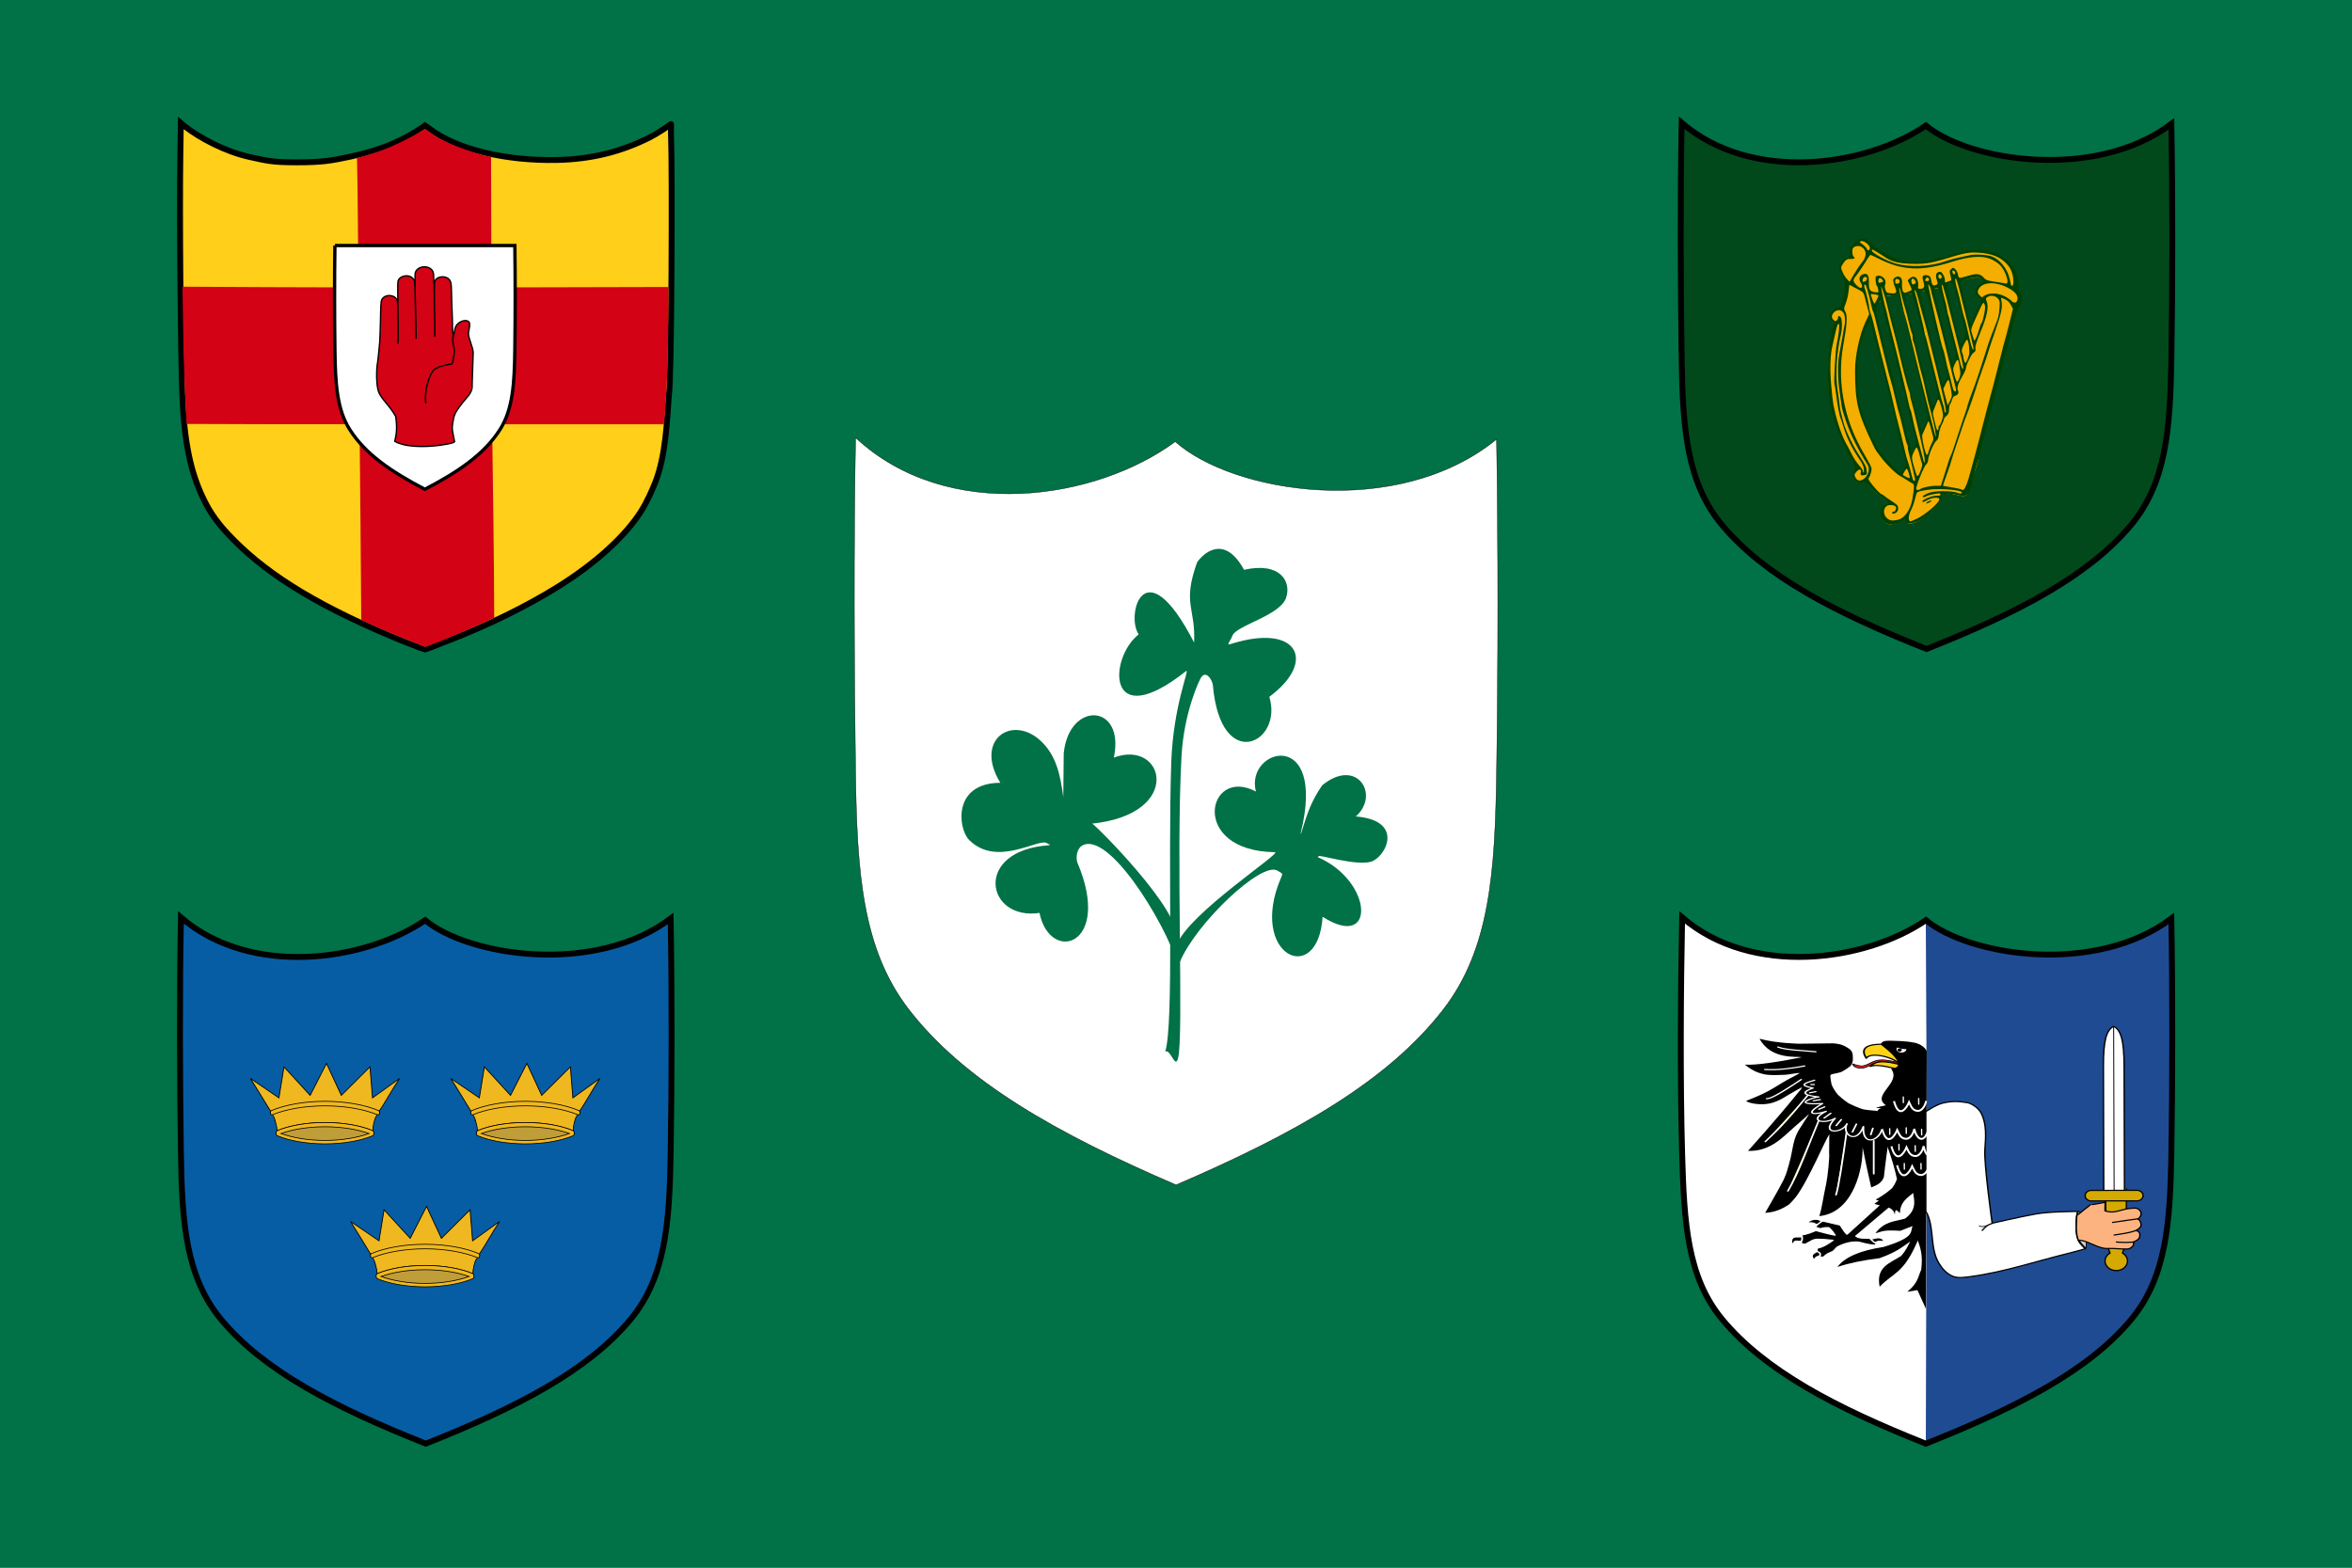 <svg height="800" width="1200" xmlns="http://www.w3.org/2000/svg" xmlns:xlink="http://www.w3.org/1999/xlink"><rect width="100%" height="100%" fill="#808080" stroke="none"/><clipPath id="a"><path d="m-60 116-20-68 38 34 8-44 18 40 16-46 16 46 18-40 8 44 38-34-20 68v34h-120z"/></clipPath><clipPath id="b"><path d="m-60 116-20-68 38 34 8-44 18 40 16-46 16 46 18-40 8 44 38-34-20 68v34h-120z"/></clipPath><clipPath id="c"><path d="m-60 116-20-68 38 34 8-44 18 40 16-46 16 46 18-40 8 44 38-34-20 68v34h-120z"/></clipPath><g transform="translate(334.286 -280.934)"><path d="m-334.286 280.934h1200v800h-1200z" fill="#017147"/><path d="m102.23 675.683c.71 50.254 3.41 89.468 26.98 120.131 28.393 36.937 75.695 63.593 136.54 89.781 60.846-26.188 108.147-52.844 136.54-89.781 23.57-30.663 26.195-69.879 26.98-120.131.815-52.158.866-118.445 0-170.605-50.607 41.333-134.781 27.353-163.941 1.21-40.404 29.893-116.433 41.513-163.1-2.017-.984 52.158-.737 119.254-0 171.412z" fill="#fff" stroke="#000" stroke-width=".19"/><g fill="#017147" transform="matrix(.635 0 0 .66 -202.375 634.122)"><path d="m754.14-100.433c5.436-7.444 22.108-21.558 37.678 5.87 29.099-6.352 38.283 9.163 33.754 21.727-4.988 13.839-40.208 21.253-43.19 29.376-1.479 4.214-5.811 7.86-.826 6.147 53.62-16.268 69.059 13.571 30.563 40.953 11.407 35.811-39.287 59.793-45.386-9.324-.539-3.568-5.084-11.295-9.297-5.821-1.487 1.932-13.889 27.087-15.85 60.947-4.535 78.325 1.913 215.822-2.771 233.594-2.324 8.816-5.915-7.239-10.312-5.125 7.1-21.519 1.998-143.604 4.832-223.524 1.553-43.783 14.998-72.484 12.001-70.713-64.715 49.392-62.318-10.196-38.171-28.298-10.515-14.589 4.376-68.481 44.36 5.996 2.429 3.791-2.756 6.785.149.504 1.484-27.022-9.745-29.719 2.464-62.309h-0z"/><path d="m646.578 81.183c-2.311-16.758-5.531-32.924-19.138-44.346-22.799-19.139-52.405.288-31.447 33.276-38.737.217-33.885 35.709-25.047 44.209 22.572 21.707 56.471-2.124 62.701 2.583 3.179 2.495 5.993-.857 1.293 1.529-60.988 4.015-50.567 58.48-7.454 52.289 8.371 39.794 58.925 25.474 30.392-38.986-1.299-3.501-.75-11.533 5.146-13.694 23.858-8.746 72.501 72.796 76.79 97.726 1.573 9.147-7.088-24.416-2.652-25.999 4.059-20.786-63.608-86.082-67.365-88.092 74.096-7.503 57.99-65.728 17.391-51.049 9.275-41.78-35.9-44.19-40.248-3.446l-.362 33.999z"/><path d="m881.624 96.143c36.974 2.84 26.049 28.134 14.081 34.258-10.681 5.465-46.479-5.905-43.96-3.333-2.981 2.493-4.471-.952-.058.814 43.988 18.808 46.121 72.27 3.258 45.821-3.749 55.175-60.174 30.001-33.442-30.126 1.217-3.246 2.138-2.834-2.95-5.612-12.891-7.039-65.17 40.558-78.392 70.833-3.437 7.869 1.815-12.342-2.35-13.408 9.231-24.169 84.554-71.144 78.902-71.628-69.545-.819-54.487-67.01-15.35-46.88-9.04-33.395 57.197-50.756 36.006 32.08.063 4.625-4.634 3.464.321.192 5.078-15.593 7.684-24.134 16.949-37.122 27.734-21.868 46.781 7.236 26.985 24.111z"/></g><g stroke="#000"><path d="m363.104 632.025c.543 35.494 2.608 63.191 20.633 84.849 21.713 26.089 57.885 44.915 104.416 63.412 46.53-18.497 82.703-37.324 104.415-63.412 18.025-21.657 20.032-49.355 20.633-84.849.624-36.839.663-83.657 0-120.498-38.7 29.193-103.07 19.319-125.37.855-30.897 21.113-89.039 29.32-124.727-1.425-.752 36.839-.563 84.228-0 121.067z" fill="#065da4" stroke-width="3" transform="matrix(.999 0 0 .997 -604.71 239.689)"/><g transform="matrix(.201 0 0 .172 -140.339 801.697)"><circle clip-path="url(#a)" cy="-12.7" fill="none" r="142" transform="matrix(2.068 0 0 2.191 -144.249 43.332)"/><g fill="#f0b820"><path d="m-329.253 171.963c18.533 34.434 36.559 69.148 54.618 103.845h268.617c20.084-34.334 35.462-69.347 55.278-103.845l-68.589 57.651-6.351-92.163-72.823 84.711-37.682-94.908-41.492 94.908-66.472-84.711-12.702 92.163z" stroke-width="2.217"/><path d="m-140.4 302.53c-48.324.152-91.695 9.942-122.224 25.137 2.537-1.945-1.213-19.374-4.366-32.512-3.814-15.891-9.411-18.236-9.411-18.236 33.751-16.114 83.914-27.48 136.205-27.588 52.31.108 102.732 11.106 136.487 27.219 0 0-6.676 3.527-10.486 19.419-3.152 13.135-5.717 29.752-3.177 31.697-30.525-15.195-74.708-24.985-123.027-25.137" stroke-width="1.994"/><g stroke-width="2.217"><path d="m-140.109 253.208c-52.291.133-99.273 10.189-133.024 26.328-2.25 1.09-4.63-.336-5.359-3.776-.729-3.448.482-7.402 2.732-8.517 33.896-16.804 82.09-27.355 135.663-27.532 53.585.158 101.963 10.728 135.863 27.532 2.25 1.115 3.461 5.069 2.732 8.517-.733 3.44-3.113 4.866-5.359 3.776-33.755-16.139-80.937-26.195-133.248-26.328"/><path d="m-139.968 366.016c-47.751-.114-90.527-9.251-121.052-24.11-2.235-1.097-3.403-4.404-3.274-7.826-.039-3.327 1.113-6.343 3.274-7.395 30.525-14.84 73.301-23.977 121.052-24.092 47.743.115 90.487 9.252 121.016 24.092 2.16 1.052 3.293 4.068 3.254 7.395.117 3.422-1.035 6.729-3.254 7.826-30.529 14.859-73.273 23.996-121.016 24.11"/></g></g><path d="m-140.096 355.891c-43.093-.087-82.043-8.129-111.693-20.511 29.65-12.401 68.6-19.979 111.693-20.112 43.086.133 82.243 7.711 111.894 20.112-29.65 12.382-68.808 20.423-111.894 20.511" fill="#bf9d38" stroke-width="2.217"/></g><g transform="matrix(.201 0 0 .172 -38.099 801.696)"><circle clip-path="url(#b)" cy="-12.7" fill="none" r="142" transform="matrix(2.068 0 0 2.191 -144.249 43.332)"/><g fill="#f0b820"><path d="m-329.253 171.963c18.533 34.434 36.559 69.148 54.618 103.845h268.617c20.084-34.334 35.462-69.347 55.278-103.845l-68.589 57.651-6.351-92.163-72.823 84.711-37.682-94.908-41.492 94.908-66.472-84.711-12.702 92.163z" stroke-width="2.217"/><path d="m-140.4 302.53c-48.324.152-91.695 9.942-122.224 25.137 2.537-1.945-1.213-19.374-4.366-32.512-3.814-15.891-9.411-18.236-9.411-18.236 33.751-16.114 83.914-27.48 136.205-27.588 52.31.108 102.732 11.106 136.487 27.219 0 0-6.676 3.527-10.486 19.419-3.152 13.135-5.717 29.752-3.177 31.697-30.525-15.195-74.708-24.985-123.027-25.137" stroke-width="1.994"/><g stroke-width="2.217"><path d="m-140.109 253.208c-52.291.133-99.273 10.189-133.024 26.328-2.25 1.09-4.63-.336-5.359-3.776-.729-3.448.482-7.402 2.732-8.517 33.896-16.804 82.09-27.355 135.663-27.532 53.585.158 101.963 10.728 135.863 27.532 2.25 1.115 3.461 5.069 2.732 8.517-.733 3.44-3.113 4.866-5.359 3.776-33.755-16.139-80.937-26.195-133.248-26.328"/><path d="m-139.968 366.016c-47.751-.114-90.527-9.251-121.052-24.11-2.235-1.097-3.403-4.404-3.274-7.826-.039-3.327 1.113-6.343 3.274-7.395 30.525-14.84 73.301-23.977 121.052-24.092 47.743.115 90.487 9.252 121.016 24.092 2.16 1.052 3.293 4.068 3.254 7.395.117 3.422-1.035 6.729-3.254 7.826-30.529 14.859-73.273 23.996-121.016 24.11"/></g></g><path d="m-140.096 355.891c-43.093-.087-82.043-8.129-111.693-20.511 29.65-12.401 68.6-19.979 111.693-20.112 43.086.133 82.243 7.711 111.894 20.112-29.65 12.382-68.808 20.423-111.894 20.511" fill="#bf9d38" stroke-width="2.217"/></g><g transform="matrix(.201 0 0 .172 -89.283 874.652)"><circle clip-path="url(#c)" cy="-12.7" fill="none" r="142" transform="matrix(2.068 0 0 2.191 -144.249 43.332)"/><g fill="#f0b820"><path d="m-329.253 171.963c18.533 34.434 36.559 69.148 54.618 103.845h268.617c20.084-34.334 35.462-69.347 55.278-103.845l-68.589 57.651-6.351-92.163-72.823 84.711-37.682-94.908-41.492 94.908-66.472-84.711-12.702 92.163z" stroke-width="2.217"/><path d="m-140.4 302.53c-48.324.152-91.695 9.942-122.224 25.137 2.537-1.945-1.213-19.374-4.366-32.512-3.814-15.891-9.411-18.236-9.411-18.236 33.751-16.114 83.914-27.48 136.205-27.588 52.31.108 102.732 11.106 136.487 27.219 0 0-6.676 3.527-10.486 19.419-3.152 13.135-5.717 29.752-3.177 31.697-30.525-15.195-74.708-24.985-123.027-25.137" stroke-width="1.994"/><g stroke-width="2.217"><path d="m-140.109 253.208c-52.291.133-99.273 10.189-133.024 26.328-2.25 1.09-4.63-.336-5.359-3.776-.729-3.448.482-7.402 2.732-8.517 33.896-16.804 82.09-27.355 135.663-27.532 53.585.158 101.963 10.728 135.863 27.532 2.25 1.115 3.461 5.069 2.732 8.517-.733 3.44-3.113 4.866-5.359 3.776-33.755-16.139-80.937-26.195-133.248-26.328"/><path d="m-139.968 366.016c-47.751-.114-90.527-9.251-121.052-24.11-2.235-1.097-3.403-4.404-3.274-7.826-.039-3.327 1.113-6.343 3.274-7.395 30.525-14.84 73.301-23.977 121.052-24.092 47.743.115 90.487 9.252 121.016 24.092 2.16 1.052 3.293 4.068 3.254 7.395.117 3.422-1.035 6.729-3.254 7.826-30.529 14.859-73.273 23.996-121.016 24.11"/></g></g><path d="m-140.096 355.891c-43.093-.087-82.043-8.129-111.693-20.511 29.65-12.401 68.6-19.979 111.693-20.112 43.086.133 82.243 7.711 111.894 20.112-29.65 12.382-68.808 20.423-111.894 20.511" fill="#bf9d38" stroke-width="2.217"/></g></g><g transform="matrix(.998 0 0 .997 1.053 2.797)"><path d="m523.766 869.611c.543 35.494 2.608 63.191 20.633 84.849 21.713 26.089 57.885 44.915 104.416 63.412 46.53-18.497 82.703-37.324 104.415-63.412 18.025-21.657 20.032-49.355 20.633-84.849.624-36.839.663-83.657 0-120.498-38.7 29.193-102.969 19.311-125.269.847-30.897 21.113-89.14 29.329-124.828-1.417-.752 36.839-.563 84.228-0 121.067z" fill="#1f4b93"/><g transform="translate(-544.752 251.396)"><path d="m1153.57 748.909c-5.341-2.926-7.115-3.458-10.72-5.435-3.604-1.977-3.536-1.843-5.854-3.127s-9.606-5.844-11.087-6.692c-1.481-.848-2.655-1.541-3.749-2.207-2.187-1.334-3.997-2.614-7.106-4.838-3.109-2.223-7.518-5.389-14.018-11.465-10.162-9.498-16.929-17.553-21.497-27.42-4.578-9.891-6.996-21.509-9.101-37.119-.559-4.146-1.625-17.845-1.943-32.094-.583-26.186-.356-120.634.255-121.228.197-.191 1.629 1.427 2.426 1.975 2.732 2.156 10.701 7.483 16.015 9.696 11.024 4.59 17.136 5.944 24.967 7.221 12.263 2 23.934 1.721 37.881-.806 17.196-3.116 23.358-5.726 37.744-13.205 2.251-1.17 3.495-2.694 5.467-3.812.824 129.853.295 129.051.016 268.147-3.208-1.346-6.032-2.54-9.203-3.977-10.203-4.117-20.349-8.861-30.494-13.612z" fill="#fff"/><path d="m1068.7 618.215c.999 35.272 2.608 63.191 20.633 84.849 21.713 26.089 57.404 44.938 103.935 63.434 46.53-18.497 83.184-37.346 104.896-63.434 18.025-21.657 20.032-49.355 20.633-84.849.624-36.839.663-83.657 0-120.498-38.7 29.193-103.151 19.311-125.451.847-30.897 21.113-88.958 29.328-124.646-1.417-.752 36.839-1.043 84.238-0 121.067z" fill="none" stroke="#000" stroke-width="3"/></g><g stroke="#fff" transform="matrix(.151 0 0 .1 595.043 825.645)"><g stroke="#fff" stroke-linecap="round" stroke-linejoin="round" stroke-width="6" transform="translate(-0)"><g><path d="m-54.394 887.559c.094-.575.898-23.58.883-23.381-.014.199-29.915-.791-35.069.31-8.804 1.882-13.835 10.906-12.435 26.755.805 5.256 1.34 10.782 6.061 12.122 4.782-22.009 10.591-17.093 15.664-17.016 6.131.094 24.802 1.786 24.896 1.21z"/><path d="m10 792.005-15.714 15.714-16.071-10.714c-5.257-5.067-14.417-6.283-26.429-3.571 12.29-23.849 38.059-22.588 44.286-13.929z"/><path d="m5.714 959.148c13.003-3.154 4.82-38.556-12.5-25.714-17.32 12.842-36.334 21.948-15.714 51.786 1.043-21.554 15.211-22.917 28.214-26.071z"/><path d="m162.857 879.505c30.407-17.46 47.331-13.731 51.071 10.714-16.16-7.776-26.677-3.011-34.286 8.214"/></g><path d="m245.714 696.648-34.286-17.143-124.286 170.714c-8.468-12.215-14.874-30.617-22.143-46.429l-59.582-21.01c-9.061 6.233-17.98 16.974-25.714 30 5.42 5.803 12.131 7.73 18.867 9.582 9.048-4.922 18.095-6.811 27.143-5 11.066 14.7 14.536 25.601 20.714 37.857-16.767-4.382-37.485-12.845-64.668-23.745-14.987 8.835-31.23 20.291-50 22.821 1.661 3.313 2.709 6.55 3.297 9.729 1.954 10.555-1.149 20.479-3.629 30.48 4.262 9.041 10.796 5.921 15.173 7.561 25.775-21.042 27.315-25.198 40.714-25.714 26.921.699 35.911 3.39 51.97 5.296-14.778 15.936-31.892 34.096-52.143 40-2.871 4.678-2.566 10.415-1.429 16.429 17.219 11.507 9.334 18.058 8.99 27.056 1.971 2.654 7.632 2.849 13.571 2.857 14.023-21.743 22.031-21.427 32.439-29.913 7.41-8.362 9.654-18.661 17.18-24.311 25.573-19.198 48.295-25.573 68.83-22.832 24.729 9.966 39.172 15.031 56.847 15.714.601-3.56 4.072-2.39 2.23-10.837-7.143-1.107-14.286-15.303-21.429-25-17.205-.131-35.73 2.378-46.515-10.592z"/></g><g fill="#fcef3c" stroke="#000" stroke-width="6" transform="matrix(-1 0 0 1 715.071 0)"><path d="m481.132 227.532 9.596-6.566c4.546 2.273 65.155-4.041 81.065-9.596s47.565-28.371 50.76-31.315c12.821-11.811 33.619-39.53 35.633-42.931 8.016-13.536 20.28-41.712 22.389-57.117 2.118-15.466 4.268-40.388 3.763-41.651-.505-1.263-1.893-5.852-6.732-7.298-5.444-1.627-28.768-8.677-32.029-12.053-2.608-2.701-29.85-24.202-34.013-38.732-3.566-12.445-3.701-21.188-3.701-30.279s.043-22.945 3.579-33.804c3.536-10.859 13.594-20.535 27.231-30.636 13.637-10.102 35.146-12.079 35.146-12.079l115.453 1.959c.117.023 76.639-1.445 134.603-25.532-39.021 110.133-128.176 88.47-142.222 94.788 122.113 37.945 179.006 40.627 190.919 37.376-.186 3.318-14.913 20.25-31.758 33.101-13.626 10.395-32.508 17.471-41.479 18.922-18.812 3.043-39.512 1.888-61.851.459-12.498-.8-52.024-13.023-48.761-8.035 2.561 3.913 20.119 16.123 41.605 34.193 18.878 15.876 40.752 38.007 62.329 55.753 38.591 31.738 78.63 50.822 76.377 52.99-12.738 12.261-48.17 20.977-77.59 12.312-12.629-3.72-20.489-8.185-34.288-17.721-10.663-7.369-25.496-21.716-34.292-29.653-16.691-15.063-32.371-27.527-42.224-36.153.031 6.776 5.249 14.041 11.617 25.759 79.802 148.998 170.716 300.015 170.716 300.015-76.414 4.213-119.583-73.49-156.334-121.388-46.774-60.962-36.091-48.204-46.202-61.955s2.416 8.679 23.739 60.609c25.83 56.351 25.167 99.525 34.454 158.859 7.16 44.28 17.797 96.784 18.074 90.648.998 14.782 37.669 110.178 68.185 190.414-36.057-2.906-61.934-23.851-81.317-43.437-14.395-21.321-26.345-42.994-35.355-65.66-16.42-38.237-28.311-74.843-40.279-109.808-25.075-73.251-42.577-137.907-60.231-183.642l.561 95.102c-2.128 22.72 5.342 126.746 9.97 158.585 11.253 77.415 13.971 123.371 23.309 165.527-118.672-18.463-149.21-255.509-146.472-353.048-9.765 72.952-19.53 143.8-29.294 206.071-23.716-13.238-37.113-26.858-42.931-53.538-5.219-73.776-11.448-137.212-16.668-199.505l-48.992-94.954z" fill="#000" stroke="none"/><g fill="#fcef3c" stroke="#fff" stroke-linecap="round" stroke-linejoin="round" stroke-width="6" transform="matrix(-1 0 0 1 715.071 0)"><path d="m-190.714 7.362c42.535 4.069 87.967-4.897 134.286-17.857" fill="none"/><path d="m-67.857 58.791c-90.859 91.66-106.721 97.858-117.143 97.857" fill="none"/><path d="m-189.286 376.648c34.315-51.105 52.845-69.622 142.857-235.714" fill="#fcef3c"/><path d="m-112.857 629.505c36.317-91.175 69.66-236.846 104.286-360.143" fill="#fcef3c"/><path d="m50 649.505c9.353-41.897 22.672-180.91 35.714-320.571" fill="#fcef3c"/><path d="m177.857 541.648v-170" fill="#fcef3c"/><path d="m-22.857 62.362c-25.875 12.233-60.038 24.089-5 40-36.04 19.485-39.687 35.731 19.286 45.714-9.7-1.951-103.239 42.778 12.857 33.571-71.133 62.825-19.981 56.456 12.143 40-62.088 45.63-11.023 69.863 30.714 35.714-54.791 85.447 26.069 77.726 40 27.857-18.899 54.369 32.281 108.496 55.714 14.286-4.875 103.728 52.873 73.587 62.857 13.571" fill="none"/><g fill="#fcef3c"><path d="m-24.286 84.505h-10"/><path d="m-18.571 120.934-20 5.714"/><path d="m-3.571 161.648-22.857 5.714"/><path d="m11.429 198.791-19.286 12.143"/><path d="m32.143 231.648-22.143 24.286"/><path d="m67.857 263.791-17.143 30.714"/><path d="m119.286 286.648-13.571 40.714"/><path d="m175 308.076-7.143 32.857"/></g><path d="m-18.571-83.352c-46.21-6.599-102.586-8.962-127.857-24.286" fill="none"/></g></g><g fill="#ffe814" stroke="#000" stroke-linecap="round" transform="translate(-100)"><path d="m419.718-92.646-38.891 109.096c-60.281-28.245-97.466-35.559-114.652-24.749 10.712-13.817 24.502-40 98.995-9.596-11.291-33.448-96.751-69.072-112.632-32.325-22.071-52.033 1.026-75.751 69.195-71.216z" fill="#ffd214" stroke-linejoin="round" stroke-width="6"/><path d="m207.586-21.418s11.938 8.682 24.532 10.123c22.756 5.521 39.623-28.799 68.558-30.18 22.436-2.388 46.669 10.105 68.316 14.772l-1.337 5.269c-16.669-3.65-48.228-14.329-63.267-13.371-36.123 4.513-47.004 43.992-80.749 33.943-18.58-8.266-16.053-20.555-16.053-20.555z" fill="#ed1c24" fill-rule="evenodd" stroke-width="3.803"/></g><g stroke="none"><path d="m357.162-83.393c0-12.843-16.755-35.374-30.674-41.578-9.34-6.201-35.357-13.667-90.775-14.779-19.358-.389-32.19 1.117-33.474 20.335 71.137 83.505 70.542 116.227 34.345 123.744 37.374 71.763-69.042 133.629-17.48 186.373-64.644 20.644-13.51 10.735-16.961 15.232-40.377 12.931 25.709 159.721 54.286 362.143-5.476 22.956-10.952 34.612-16.429 46.429-9.372 12.325-28.109 36.94-55.714 58.571l10.714 5.714-15 15.714c24.225 16.424 61.944 7.212 69.286 55.714 1.239-39.734 8.692-16.805 17.143-7.857 1.362-57.5 25.381-78.219 45-102.857 1.53 29.296 16.209 82.64-27.143 130.714-33.896 16.248-68.574 11.366-100.714 75 22.148-5.713 19.118-18.476 84.286-12.143l41.429-24.286c-8.549 30.153 9.892 57.163-98.571 107.143-76.684 17.528-130.445 50.338-155.714 102.143 41.874-20.805 86.146-34.097 142.857-45 59.946-33.258 73.226-54.383 103.571-85-8.622 23.231-13.319 43.322-30.714 73.571-36.49 36.491-86.745 54.794-72.857 157.857 45.953-73.696 80.228-63.04 129.286-237.143 8.577 38.08 17.672 74.867 11.429 150-11.189 35.809-9.765 66.573-47.143 112.857l34.286-8.571 28.974 96.332"/><path d="m1865.559-322.061a16.625 16.625 0 0 0 -2.859 9.312 16.625 16.625 0 0 0 16.625 16.625 16.625 16.625 0 0 0 16.625-16.625 16.625 16.625 0 0 0 -.039-1.082 27.377 13.592 10.612 0 1 -15.785-1.631 27.377 13.592 10.612 0 1 -14.566-6.6z" fill="#fff" transform="translate(-1607.714 216.757)"/><ellipse cx="265.499" cy="-92.101" rx="7.513" ry="7.768"/></g></g><path d="m740.431 887.475c.042 10.358.158 23.389 1.279 29.622.227 1.264.589 2.341 1.005 3.253-1.608.909-2.572 2.449-2.567 4.096.011 2.704 2.585 4.889 5.75 4.88 3.165-.01 5.722-2.209 5.711-4.914-.008-1.647-.985-3.18-2.599-4.08.408-.915.761-1.994.979-3.26 1.071-6.24 1.081-19.271 1.039-29.629" fill="#d4aa00" stroke="#000" stroke-linecap="round" stroke-linejoin="round" stroke-width=".656"/><g stroke="#000" transform="matrix(1 -.025 .025 1 -112.799 323.256)"><g transform="matrix(.473 .011 -.009 .404 285.965 320.805)"><path d="m1105.578 570.215v-156.816c0-34.013-3.503-46.231-11.197-50.861-7.695 4.63-11.195 16.848-11.195 50.861v156.816" fill="#fff" stroke-linecap="round" stroke-linejoin="round" stroke-width="1.5" transform="translate(95 54)"/><path d="m1164.763 624.215a6.66 6.66 0 0 0 -6.66 6.66 6.66 6.66 0 0 0 6.66 6.662h49.236a6.66 6.66 0 0 0 6.66-6.662 6.66 6.66 0 0 0 -6.66-6.66z" fill="#d4aa00" fill-rule="evenodd" stroke-linecap="round" stroke-linejoin="round" stroke-width="1.5"/><path d="m1189.381 416.537v207.679" fill="none"/></g><g stroke-linecap="round" stroke-linejoin="round"><path d="m824.442 596.173s-.563 2.016-.638 3.047c-.29 4-.782 8.215.747 12.017.635 1.579 3.351 4.116 3.351 4.116s.172-1.753.127-2.63c-.262-5.174.3-10.734-2.322-15.419-.263-.47-1.266-1.13-1.266-1.13z" fill="#ccc" stroke-width=".437"/><g fill="#fff" transform="matrix(.473 .011 -.009 .404 285.965 320.805)"><path d="m250.939 464.963c-11.063 2.154-17.316 4.481-25.586 10.879-5.978 4.742-12.667 16.688-12.667 16.688l47.313 116.968c1.165.986 2.248 1.96 3.053 2.836 14.19 15.451 18.697 38.835 34.494 52.639 5.756 5.029 13.053 9.597 20.691 9.885 6.253.235 12.135-3.575 17.5-6.795 32.588-19.558 58.805-45.096 88.831-68.397 4.332-3.362 12.922-10.814 12.922-10.814s-7.73-3.465-10.496-6.516c-6.66-7.345-9.812-17.344-13.145-26.682-.859-2.406-1.732-7.467-1.732-7.467s-27.758 11.277-40.359 19.693c-13.888 9.275-39.596 28.75-39.596 28.75s-36.443-66.152-42.249-83.452c-4.849-14.446-9.87-30.202-20.659-40.962-4.649-4.637-11.748-7.309-18.314-7.254z" stroke-width="1.5" transform="matrix(.926 .377 -.377 .926 974.929 -12.135)"/><g><path d="m1046.807 674.622s3.307-4.386 5.449-6.055c1.62-1.262 5.449-2.876 5.449-2.876" stroke-width="1.5"/><path d="m1043.628 669.172s2.202.631 3.33.605c1.811-.041 5.298-1.211 5.298-1.211"/></g></g><g stroke-width="1.5" transform="matrix(.473 .011 -.009 .404 285.914 322.804)"><path d="m1068.664 583.537c-2.019 2.022-4.208 3.869-6.357 5.752-2.736 2.398-5.145 5.313-8.129 7.354-.168 1.071-.312 2.127-.348 2.939-.417 9.532-1.207 19.565 1.764 28.607 1.351.089 2.698.215 3.686.455 9.4 2.283 18.696 10.756 28.354 10.219 7.861-.437 14.522 1.073 21.383.643 2.279-.143 4.837-2.403 5.914-4.416.729-1.361.053-4.326.053-4.326s4.957-2.183 6.195-4.756c1.146-2.38 1.311-5.278.162-7.656-.621-1.285-3.455-2.172-3.455-2.172s4.474-2.963 5.234-5.271c.613-1.861.278-4.412-.568-6.18-1.155-2.792-2.725-3.33-2.725-3.33 1.529-.473 4.043-3.922 3.633-7.266-.068-1.989-1.433-3.955-3.027-5.146-2.666-1.993-5.944-1.002-9.26-.711-6.165.541-12.284 3.838-18.451 4.357-3.634.306-8.217-1.439-8.217-1.439l.197-10.821s-16.226 3.564-16.036 3.164z" fill="#fdb380" transform="translate(95 54)"/><g fill="none"><path d="m1187.709 659.862s11.267-1.973 16.911-2.89c3.398-.552 10.206-1.573 10.206-1.573"/><path d="m1189.381 675.81s11.245-1.842 16.738-3.318c2.302-.618 6.766-2.312 6.766-2.312"/><path d="m1191.776 684.694s6.56.537 9.847.535c2.791-.002 8.359-.465 8.359-.465"/></g></g></g></g><g stroke="#fff"><path d="m626.177 856.864c2.597 9.739 6.661 3.143 7.724.507.955 1.963 1.599 4.304 4.405 4.489 1.874.123 3.68-2.018 4.327-5.075 1.102 5.285 5.069 8.264 7.408-.222" fill="none"/><path d="m630.933 865.691c2.597 9.739 6.661 3.143 7.724.507.955 1.963 1.599 4.304 4.405 4.489 1.874.123 3.68-2.018 4.327-5.075 1.102 5.285 2.55 4.596 2.768 4.064" fill="none"/><path d="m633.829 875.393c2.597 9.739 6.661 3.143 7.724.507.955 1.963 1.599 4.304 4.405 4.489 1.874.123 3.68-2.018 4.327-5.075" fill="none"/><path d="m630.058 856.72.034 2.846" fill="#fcef3c" stroke-linecap="round" stroke-linejoin="round" stroke-width=".669"/><path d="m638.499 856.242.034 2.846" fill="#fcef3c" stroke-linecap="round" stroke-linejoin="round" stroke-width=".669"/><path d="m646.366 857.037.034 2.846" fill="#fcef3c" stroke-linecap="round" stroke-linejoin="round" stroke-width=".669"/><path d="m634.783 864.747.034 2.846" fill="#fcef3c" stroke-linecap="round" stroke-linejoin="round" stroke-width=".669"/><path d="m643.091 865.409.034 2.846" fill="#fcef3c" stroke-linecap="round" stroke-linejoin="round" stroke-width=".669"/><path d="m637.523 874.513.034 2.846" fill="#fcef3c" stroke-linecap="round" stroke-linejoin="round" stroke-width=".669"/><path d="m646.052 874.513.034 2.846" fill="#fcef3c" stroke-linecap="round" stroke-linejoin="round" stroke-width=".669"/><path d="m632.23 842.575c2.597 9.739 6.661 3.143 7.724.507.955 1.963 1.599 4.304 4.405 4.489 1.874.123 3.68-2.018 4.327-5.075" fill="none"/><path d="m637.008 840.464.034 2.846" fill="#fcef3c" stroke-linecap="round" stroke-linejoin="round" stroke-width=".669"/><path d="m644.875 841.26.034 2.846" fill="#fcef3c" stroke-linecap="round" stroke-linejoin="round" stroke-width=".669"/></g></g><g transform="translate(-1281.277 396.606)"><path d="m1154.281 212.2c-43.086-17.427-69.463-33.618-87.874-52.146-8.049-8.1-12.176-13.883-15.979-21.948-6.131-12.999-9.562-28.034-10.489-53.867-.702-19.557-1.432-88.656-.918-122.189l.229-14.964 1.804 1.531c8.134 6.422 21.353 13.192 33.12 15.78 8.92 1.962 11.616 2.783 24.259 2.775 12.668-.008 17.333-.774 27.267-2.902 16.754-3.589 26.814-8.371 36.167-14.505.971-.624 1.948-1.384 1.948-1.384s.816.59 1.934 1.349c14.53 11.235 40.108 16.688 65.047 16.242 18.517-.332 33.582-4.482 47.526-11.44 3.997-1.995 9.634-5.796 10.901-6.866.378-.444-.075 1.24.149 6.709.658 16.034.282 124.115-1.083 131.298-1.075 14.682-1.694 30.748-6.734 44.192-1.731 4.484-4.473 10.647-7.58 15.524-7.582 11.898-22.092 25.831-42.781 38.653-14.716 9.119-34.634 19.321-58.255 28.255-4.769 1.804-8.73 3.531-8.927 3.525-.197-.007-4.602-1.544-9.731-3.619z" fill="#ffcf19" stroke="#000" stroke-width="3"/><path d="m1131.304 200.704c-.195-33.294-.538-66.587-.87-99.881-29.41.067-58.819-.05-88.228-.162-.715-10.948-1.113-22.957-1.501-34.87l-.625-35.157c29.935.215 59.87.283 89.805.361-.3-24.666-.24-43.891-.758-66.085 3.347-.722 6.594-1.876 9.893-2.908 8.912-2.788 20.034-9.048 20.446-9.306l4.241-2.655 4.614 3.219c7.648 5.336 24.512 10.144 25.646 10.368l3.579.707c.061 22.72.12 43.94.18 66.66 30.109-.074 60.218-.149 90.328-.224-.168 24.15-.103 47.094-2.32 70.051h-87.668c.43 32.913.984 65.831 1.069 98.747-3.88 1.907-24.892 11.328-35.215 14.895-11.025-4.468-20.745-8.211-32.615-13.761z" fill="#d30214"/><path d="m1117.861 9.631c-.243 17.706-.229 35.415 0 53.12.221 17.059.957 30.371 7.574 40.78 7.971 12.539 21.25 21.587 38.331 30.477 17.082-8.89 30.361-17.938 38.331-30.477 6.617-10.409 7.354-23.721 7.574-40.78.229-17.706.243-35.414 0-53.12h-91.812z" fill="#fff" stroke="#000" stroke-width="1.7"/><g fill="#d30214" fill-rule="evenodd" stroke="#000" transform="matrix(-.286 0 0 .283 1218.113 18.537)"><path d="m139.34 132.593c-1.047-3.31-2.737-12.032-3.266-14.466-2.509-11.55-17.975-17.844-24.351-12.129-3.969 3.557.609 15.473.609 22.163 0 6.69-8.48 25.085-8.48 33.448 0 8.362 1.9 50.105 1.9 61.811 0 11.707 12.41 21.896 18.655 30.566 6.882 9.554 13.402 16.651 15.059 30.036 3.53 16.465.908 19.297-2.47 38.39.909 3.943 75.244 17.352 106.683-.78-3.383-14.413-4.3-25.396-1.644-44.77 9.455-18.364 25.643-31.325 30.44-44.334 4.797-13.008 4.008-42.218 1.959-52.721-.988-5.066-3.714-35.911-3.883-37.238-.372-2.92-1.318-35.677-1.284-36.143.066-.919-.533-32.869-1.333-36.829-2.952-15.103-26.907-13.851-28.987-.112-1.141 3.588-1.214 44.665-1.312 45.361-.113.799.15 28.038.459 30.965-.747-3.322-.258-50.955-.183-57.966.183-17.178.842-50.845.197-53.38-.416-12.606-26.38-17.46-29.891.103-.874 4.37-1.398 54.289-1.526 52.872-.004 1.087-1.326 47.809-.907 48.025-.608 3.039 1.37-76.261 1.549-77.292.103-1.379.532-26.092.109-38.32-1.479-17.085-32.45-17.82-32.975 1.326-.012.758-1.304 33.758-1.262 33.976.072.376-.1 9.552-.144 9.995.052.479-1.325 65.041-.743 67.727-.142-3.731.11-29.689.138-30.56.027-.391 1.689-65.733-.199-69.39-3.382-10.332-25.812-11.905-28.661 3.226-.964 1.177-1.428 30.819-1.446 32.24-.019 1.56-1.106 33.339-1.244 35.203-.032.808-.208 12.139-.155 12.755-.626 11.546-1.41 16.241-1.41 16.241z" stroke-width="2.443"/><path d="m139.326 129.772c2.943 12.22-1.833 21.497-1.833 28.28s3.132 21.814 3.132 21.814l1.531 2.221s22.469 3.097 30.947 9.88c8.479 6.783 18.653 39.002 15.262 61.046" stroke-width="2.459"/></g><g fill="#c00" transform="translate(1281.277 -395.98)"><path d="m-144.675 358.829c.011-.011.432-.007.442.002.004.004-.096.007-.222.007-.126 0-.225-.004-.22-.007z"/><path d="m-144.442 358.76c.102-.032.192-.058.198-.054.008.004.011.032.011.063v.055l-.198-.001-.198-.001.186-.062z"/><path d="m5.398 488.261h.029v.084h-.029z"/><path d="m5.644 484.874c-0-.032.003-.045.008-.032.004.014.004.039 0.0.056-.004.018-.008.007-.008-.025z"/><path d="m5.645 484.734c-0-.054.003-.078.008-.053.003.025.003.069 0.0.098-.003.029-.008.007-.008-.045z"/></g></g></g><path d="m523.766 464.054c.543 35.494 2.608 63.191 20.633 84.849 21.713 26.089 57.885 44.915 104.416 63.412 46.531-18.497 82.703-37.324 104.415-63.412 18.025-21.657 20.032-49.355 20.633-84.849.624-36.839.663-83.657 0-120.498-38.7 29.193-103.07 19.319-125.369.855-30.898 21.113-89.039 29.32-124.727-1.425-.752 36.839-.563 84.228-0 121.067z" fill="#01491a" stroke="#000" stroke-width="3" transform="matrix(.999 0 0 .997 334.756 -279.3)"/><g transform="matrix(.506 .022 -.022 .505 1192.157 44.984)"><path d="m-393.092 205.18 1.809-.791 3.279 2.826 1.47 5.766 1.131 5.54 3.052 10.853 6.783 22.724 11.532 38.891 2.148 8.818-2.035 3.052-2.261-3.279-2.148-8.479-10.062-32.673-6.67-22.498-4.409-15.715-2.826-8.366-1.922-4.861zm-13.906 4.409 1.018-1.131 3.844.113 1.583 4.07 1.583 5.201 4.635 15.941 9.836 31.995 4.974 17.976 5.992 21.48 3.844 10.853 1.131 7.688-1.809 2.261-2.374-.904-1.922-5.766-3.052-11.871-7.349-24.872-4.974-15.602-8.027-27.925-4.07-15.036-2.826-7.688zm-8.253 1.696 1.131 2.148.339 4.522.565 4.861 2.035 7.236 6.557 18.993 5.087 17.863 8.027 26.229 5.992 22.159 5.314 17.637 2.939 10.514-1.131 2.826-2.261 1.018-1.244-5.766-3.505-9.836-3.731-13.68-8.253-27.811-7.575-24.646-4.974-17.75-7.009-23.289-.565-4.522-3.052-3.731-.339-4.183 2.374-1.922zm-18.993-.565 2.261.565 2.035 3.505.226 6.218 3.166 8.027 7.462 28.377 4.409 11.871 4.522 17.524 8.253 26.003 7.009 26.116 7.575 26.229 1.131 5.087-2.487 2.374-2.035-5.427-4.522-15.149-9.044-32.786-6.218-20.576-3.392-12.436-8.14-27.811-4.635-14.471-2.826-10.514-2.713-9.836-3.392-5.427-1.922-5.087zm-18.654.565 2.713-.226 3.279 3.166-.452 3.957.791 5.427 3.279 10.514 3.392 10.401 7.349 26.116 4.409 14.471 11.305 38.099 2.261 6.331 2.713 9.61 6.896 22.95 3.505 14.81 4.409 13.793.904 4.861-2.713 3.618-1.696-4.07-6.105-19.219-5.201-18.767-3.957-11.758-6.67-23.289-3.731-12.775-6.557-24.646-4.296-12.662-6.67-23.176-3.844-13.793-2.6-6.783-1.696-8.366-3.052-6.557zm-15.375-1.131 1.922-.226 2.826 2.148v4.748l.565 5.427 3.618 11.305 4.748 14.471 5.201 16.845 7.349 25.55 3.957 12.662 6.105 19.898 8.027 28.038 6.67 22.498 8.366 29.168 4.296 11.192-1.922 3.505-4.183-1.696-.904-5.992-5.087-15.828-4.748-14.923-8.818-30.977-6.218-20.35-10.514-35.725-7.575-25.324-4.861-17.184-2.713-7.801-2.261-9.836-3.844-13.114-3.052-4.748zm89.2-4.748-1.131-1.696 1.131-3.166 2.261-.339 2.713 3.505 2.374 9.044 10.175 35.612 8.14 26.794.565 4.974-.452 1.583h-2.035l-1.696-3.731-2.826-9.271-9.949-33.803-6.218-21.933z" fill="#f3ae00" fill-rule="evenodd"/><path d="m-393.157 219.337-25.114 6.484c-6.789 1.271-13.851-1.14-21.509 3-4.382-.063-7.372 2.995-9.425 6-.453 0-2.763 1.258-3.862 3.48l-8.448 19.923c-2.896 5.447-6.466 17.093-7.253 23.937-.316 2.75-.704 7.635-1.056 10.66-.353 3.025-.622 7.025-.598 8.4.095 5.504.817 25.396 1.21 28.68 3.049 18.965 11.973 36.863 21.533 53.299 5.25 8.873 22.591 25.203 26.712 25.216.644.002 1.866-2.942 2.228-4.589l10.077-23.327 6.751-14.967c1.731-3.425 3.753-8.71 5.175-12.562l7.837-19.945 9.207-21.464 7.21-19.243 8.609-21.781 6.741-16.282c2.162-4.027 3.099-8.654 4.873-12.902 4.467-10.095 4.48-10.199 1.632-13.584-4.923-5.851-2.841-10.292 3.132-14.074 2.812-1.781 1.315-2.582-.445-4.752-.988-1.218-2.697-2.242-3.797-2.275-3.536-.108-11.054 1.287-14.828 3.257-3.765 1.307-8.181 1.692-11.981 3.106-5.03 1.872-9.464 4.765-14.609 6.305zm-39.582 239.819c-5.214-1.392-9.447-8.914-7.564-13.44 1.394-3.352 3.163-5.259 6.026-6.497 2.407-1.041 2.328-1.149-3.5-4.827-3.279-2.069-8.944-6.69-12.588-10.267-5.567-5.465-6.768-7.383-8.351-6.536-2.654 1.42-7.312 1.372-9.051-1.111-1.861-2.657-.848-7.074.98-9.941 1.297-2.034.043-2.704-3.676-8.215-11.634-17.242-21.431-39.797-25.386-58.446-3.899-18.384-4.385-54.78-.959-71.854l1.665-8.301-2.215-1.793c-4.487-3.633-.712-11.896 5.314-12.986 4.063-.735 6.087-9.178 6.21-19.619.085-7.146-.252-8.684-3.155-14.41-1.788-3.525-2.737-7.35-2.697-8.5.125-3.576 4.481-7.61 8.372-9.536 3.445-1.705 2.083-2.496 1.511-5.544-.672-3.583 1.873-5.751 5.378-9.256 5.985-5.985 8.962-5.312 14.922.563 2.569 2.533 8.719 6.382 14.86 9.487 13.117 6.633 20.773 7.846 35 6.252 12.965-1.453 15.339-2.266 32.485-8.348 12.524-4.442 15.8-4.827 24.549-5.36 8.956-.982 17.268.685 24.846 5.235 5.832 3.502 10.029 7.921 13.72 13.66 1.398 2.758 2.293 7.294 2.578 10.384.285 3.087 1.665 8.372 2.675 10.572 3.321 7.236 3.302 7.601.4 12.783-2.634 4.704-3.498 8.384-11.51 46.082-2.112 9.935-4.075 19.675-4.657 21.84-.582 2.165-2.3 8.596-3.429 14.096-5.346 26.057-6.944 35.311-7.762 39-.488 2.2-2.106 8.05-3.206 13s-2.6 12.23-3.237 16.08c.819 11.168-4.56 20.793-7.008 31.289-1.965 12.88-2.537 14.707-14.039 12.038-5.166-1.199-13.797-1.393-13.805.365-.022 4.722-2.419 9.996-8.443 15.903-3.604 3.534-7.051 6.026-7.367 6.026-.316 0-1.76 1.615-3.209 3.004-3.237 3.101-11.081 6.706-13.641 5.808-1.037-.364-2.151-1.417-2.474-2.34-.523-1.491-1.4-2.278-4.693-.04-3.685 2.504-10.049 4.721-13.867 3.701z" fill="#f3ae00"/><path d="m-402.444 364.537c1.731-3.425 3.353-7.911 4.775-11.762 1.225-2.52.682-4.348.011-6.944-5.39-20.604-33.534-117.961-34.495-118.922-.246-.246-1.355.04-2.466.635-1.111.595-3.673 1.081-5.693 1.081-2.506 0-3.533.397-3.233 1.25.242.688 9.392 31.522 20.333 68.52 14.301 48.36 19.851 66.493 20.767 66.142zm.761 2.98c-.849 1.341 1.5 11.908 4.101 18.449 1.277 3.211 2.117 2.365 3.319-3.341.405-1.925 1.535-5.078 2.511-7.007 1.539-3.042 1.608-4.038.523-7.5-.688-2.196-1.845-6.018-2.57-8.493-1.447-4.938-2.971-7.379-2.971-4.759zm-31.588 91.442c-5.214-1.392-9.447-8.914-7.564-13.44 1.394-3.352 3.163-5.259 6.026-6.497 2.407-1.041 2.328-1.149-3.5-4.827-3.279-2.069-8.944-6.69-12.588-10.267-5.567-5.465-6.928-6.343-8.511-5.496-2.654 1.42-7.152.332-8.891-2.151-1.861-2.657-1.887-7.074-.059-9.941 1.297-2.034 1.082-2.704-2.636-8.215-11.634-17.242-21.431-39.797-25.386-58.446-3.899-18.384-4.385-54.78-.959-71.854l1.665-8.301-2.215-1.793c-4.487-3.633-1.431-13.015 4.594-14.105 4.063-.735 6.806-8.059 6.93-18.5.085-7.146-.252-8.684-3.155-14.41-1.788-3.525-3.217-7.35-3.177-8.5.125-3.576 3.362-8.01 7.253-9.936 3.445-1.705 3.682-2.096 3.11-5.145-.672-3.583.514-6.551 4.019-10.055 5.985-5.985 11.04-6.032 17-.156 2.569 2.533 8.639 6.462 14.78 9.567 13.117 6.633 20.133 7.926 34.36 6.332 12.965-1.453 15.259-2.027 32.405-8.108 12.524-4.442 15.88-5.227 24.629-5.76 8.956-.982 18.307.845 25.885 5.395 5.832 3.502 10.429 8.8 14.119 14.54 1.398 2.758 2.772 7.534 3.058 10.623.285 3.087 1.345 7.413 2.355 9.613 3.321 7.236 3.382 9.039.48 14.222-2.634 4.704-3.498 8.144-11.51 45.842-2.112 9.935-4.315 19.835-4.897 22-.582 2.165-1.981 8.436-3.109 13.936-5.346 26.057-7.264 35.311-8.082 39-.488 2.2-1.787 8.05-2.886 13s-2.52 12.15-3.157 16-2.186 10.6-3.444 15c-1.258 4.4-2.862 11.766-3.564 16.369-1.965 12.88-4.375 14.707-15.878 12.038-5.166-1.199-12.997-.353-13.006 1.404-.022 4.722-2.659 9.357-8.683 15.263-3.604 3.534-6.812 6.425-7.128 6.425-.316 0-1.76 1.136-3.209 2.524-3.237 3.101-11.88 6.386-14.44 5.488-1.037-.364-2.151-1.417-2.474-2.34-.523-1.491-1-1.398-4.293.839-3.685 2.504-10.449 3.842-14.267 2.822zm10.566-4.336c6.816-1.893 12.421-10.684 13.789-21.626 1.486-11.879 1.357-15.053-.64-15.788-.944-.347-3.515-1.728-5.715-3.067s-5.395-3.078-7.101-3.863c-1.705-.785-5.273-3.391-7.927-5.791-7.552-6.828-8.861-8.233-16.972-18.22-.55-.677-2.075-3.237-3.39-5.687-17.175-32.024-20.171-42.408-21.613-74.899-.64-14.425 2.964-35.992 8.113-48.539l3.686-8.982-2.125-6.518c-1.169-3.585-2.661-8.445-3.316-10.801-.962-3.46-1.88-4.584-4.773-5.849-1.97-.862-5.269-2.451-7.332-3.531-2.062-1.081-3.761-1.823-3.775-1.651-.014.173-.234 3.239-.49 6.814-.256 3.575-1.297 8.959-2.315 11.963-1.814 5.354-1.812 5.529.089 8.751 2.293 3.886 2.105 12.681-.711 33.285-3.802 27.823.43 57.094 12.144 84 3.78 8.683 9.006 18.237 14.769 27 3.436 5.225 6.52 10.634 6.855 12.02.564 2.338-.783 7.845-2.617 10.706-.821 1.28 12.11 15.274 14.114 15.274.575 0 1.64.578 2.367 1.284.727.706 3.571 2.569 6.321 4.139 2.75 1.57 5.787 3.537 6.75 4.371 2.174 1.884 2.26 5.553.179 7.635-1.76 1.76-4.429 2.104-4.429.571 0-.55.645-1 1.433-1 1.566 0 3.043-3.422 2.12-4.914-1.185-1.917-6.573-2.303-9.094-.651-3.634 2.381-3.481 8.762.291 12.082 2.997 2.638 5.823 3.008 11.316 1.482zm18.775-1.765c8.646-4.425 22.159-17.11 22.159-20.802 0-2.36-6.968-1.697-11.5 1.094-4.172 2.57-5.501 2.986-5.499 1.724.002-1.768 9.967-6.25 13.896-6.25 3.758 0 5.312-1.134 3.278-2.392-1.042-.644-12.35 2.238-13.625 3.472-.522.506-1.635.92-2.472.92-3.568 0 2.978-4.276 8.554-5.588 7.113-1.673 20.871-1.83 25.295-.288 2.126.741 3.562.787 4.214.135 3.097-3.097-22.244-4.384-34.788-1.767-9.65 2.013-10.287 2.326-10.919 5.368-1.755 8.437-2.762 11.97-4.497 15.778-2.548 5.593-2.558 11.418-.02 11.345.321-.009 2.987-1.247 5.924-2.75zm9.159-16.245c0-1.133 3.772-3.234 5.033-2.804.507.173-.418 1.081-2.055 2.018-1.638.937-2.977 1.29-2.977.785zm-6.541-13.923c.933-1.509 10.959-4.066 15.944-4.066 2.528 0 4.596-.193 4.596-.428 0-.33 3.446-13.125 5.405-20.072.155-.55.612-2.35 1.016-4 .404-1.65 1.108-3.9 1.566-5 1.276-3.068 2.167-5.711 3.036-9 .827-3.133 6.133-22.089 8.117-29 .632-2.2 1.714-5.8 2.406-8s1.481-5.35 1.754-7 2.084-7.725 4.026-13.5 4.675-14.775 6.074-20c1.4-5.225 3.694-13.55 5.099-18.5 1.405-4.95 2.77-9.982 3.035-11.182.491-2.224 5.214-16.584 7.835-23.818 1.335-3.685 2.06-11.015 1.756-17.75-.257-5.687-7.815-8.89-12.643-5.36-1.644 1.202-1.737 1.751-.691 4.047 2.751 6.039 1.332 14.962-5.259 33.062-3.065 8.416-4.214 12.944-3.85 15.161.404 2.458.079 3.397-1.463 4.222-2.084 1.116-7.218 12.653-7.218 16.222 0 1.147-1.256 4.404-2.79 7.239-4.316 7.974-5.669 12.928-4.253 15.574 1.334 2.493.227 4.57-2.978 5.587-1.045.332-2.136 1.97-2.525 3.789-.377 1.763-1.14 3.769-1.696 4.46-.556.69-.972 3.216-.924 5.613.068 3.405-.45 4.862-2.373 6.669-1.353 1.271-2.461 2.914-2.461 3.651s-.39 2.121-.866 3.076c-2.102 4.215-3.433 9.045-3.553 12.893-.089 2.854-.787 4.734-2.227 6-2.478 2.177-7.354 15.129-7.354 19.533 0 1.725-.804 3.786-1.831 4.693-1.732 1.53-7.13 15.828-8.634 22.867-.603 2.823-.429 3.25 1.326 3.25 1.111 0 2.28-.42 2.598-.934zm46.068-6.316c1.669-4.985 2.463-8.065 4.446-17.25.475-2.2 1.59-7.15 2.478-11 1.821-7.896 4.651-21.117 7.064-33 1.482-7.299 4.436-20.892 9.452-43.5 1.037-4.675 2.843-13.45 4.014-19.5 1.171-6.05 2.768-13.7 3.55-17 1.997-8.427 4.169-18.463 6.322-29.215l1.846-9.215-2.305-3.866c-1.568-2.629-3.615-4.38-6.397-5.473-3.814-1.498-4.061-1.493-3.637.081 2.13 7.906 1.48 12.201-5.327 35.188-2.85 9.625-5.391 18.625-5.648 20s-2.067 7.675-4.024 14-3.911 12.85-4.342 14.5c-2.704 10.344-8.409 29.77-9.985 34-1.025 2.75-2.335 6.8-2.913 9-.577 2.2-3.081 10.975-5.564 19.5-2.483 8.525-4.814 17.075-5.18 19s-1.887 7.325-3.38 12-2.997 9.679-3.343 11.121l-.628 2.621 9.205 1.18c5.063.649 9.407 1.382 9.653 1.629 1.479 1.479 3.102-.199 4.643-4.801zm-102.306-2.627c3.581-3.794 4.503-9.692 2.073-13.254-11.197-16.41-17.917-28.614-23.605-42.869-2.524-6.325-4.844-13.248-5.155-15.385-.311-2.137-1.435-8.212-2.497-13.5-2.65-13.2-3.505-28.925-2.103-38.661 1.825-12.669 3.014-21.535 3.681-27.454.973-4.531.915-8.565-.473-13-2.72-5.772-9.669-4.914-12.153 1.5-1.052 2.715 2.69 7.011 4.673 5.365.736-.61 1.337-1.955 1.337-2.988 0-2.156 1.298-2.452 2.751-.628 1.497 1.878 2.089 11.254 1.047 16.563-3.713 18.91-4.108 41.803-.986 57.187 1.172 5.775 2.333 12.3 2.58 14.5s1.095 6.025 1.884 8.5 2.039 6.525 2.777 9c2.134 7.16 9.75 21.807 15.858 30.5 8.373 11.915 8.987 13.014 9.672 17.295.583 3.646.435 3.984-2.023 4.601-3.488.875-4.395.191-3.81-2.872.652-3.408-1.944-3.365-4.652.077-1.889 2.401-1.931 2.824-.547 5.5 2.019 3.904 5.997 3.913 9.669.022zm50.21-1.873c-.641-2.911-5.742-20.633-7.432-25.821-.55-1.689-1-3.962-1-5.05s-.4-2.406-.89-2.929-2.584-7.25-4.655-14.95c-2.071-7.7-4.141-14.675-4.6-15.5-.459-.825-2.681-8.211-4.939-16.413s-4.488-15.627-4.957-16.5-3.191-9.687-6.049-19.587-6.748-23.175-8.644-29.5-3.932-13.3-4.522-15.5c-.591-2.2-1.345-4.225-1.676-4.5s-1.181-2.75-1.889-5.5c-2.871-11.151-6.356-21.5-7.24-21.5-1.195 0-1.211 2.509-.03 4.764 1.207 2.304 5.09 16.608 5.09 18.749 0 .927.657 3.103 1.459 4.836.802 1.733 2.353 6.301 3.445 10.151 4.073 14.355 10.222 35.241 12.512 42.5 1.301 4.125 3.102 10.2 4.001 13.5.899 3.3 2.116 7.35 2.704 9s2.643 8.85 4.569 16c1.925 7.15 5.18 18.4 7.234 25 2.053 6.6 4.74 15.825 5.97 20.5s2.858 9.85 3.619 11.5c.76 1.65 2.354 6.375 3.542 10.5 2.433 8.447 2.68 9 4.024 9 .528 0 .687-1.238.354-2.75zm-6.293-4.736c-.893-2.483-1.931-4.514-2.308-4.514-.688 0-4.062 6.145-3.585 6.53 1.321 1.069 6.387 3.197 6.882 2.891.349-.216-.095-2.424-.988-4.907zm10.654-.264c2.338-6.21 2.887-8.827 2.151-10.25-.427-.825-1.753-4.787-2.947-8.804s-2.633-7.15-3.199-6.962c-.565.188-1.843 2.491-2.84 5.117-1.659 4.371-1.688 5.214-.34 9.962.81 2.853 1.874 6.087 2.364 7.187.491 1.1 1.176 3.013 1.522 4.25.845 3.017 2.032 2.836 3.288-.5zm-56.214-2.681c-.364-1.938-2.199-5.539-4.079-8.002-7.926-10.383-14.381-21.954-17.899-32.083-1.525-4.392-3.147-8.706-3.604-9.588-1.233-2.38-3.731-13.143-5.536-23.85-.876-5.199-1.828-9.832-2.116-10.297-.898-1.453-.414-35.31.577-40.406 1.545-7.941 2.268-20.344 1.186-20.344-1.255 0-1.753 1.67-3.578 12-.826 4.675-1.681 9.4-1.901 10.5-1.761 8.829-1.628 23.12.358 38.5 1.172 9.075 2.589 18.3 3.15 20.5 2.49 9.766 3.351 12.575 6.726 21.938 1.97 5.466 5.275 12.666 7.343 16s5.231 8.762 7.027 12.062 5.178 7.924 7.515 10.276c2.337 2.352 4.25 5.014 4.25 5.917 0 .902.279 1.361.62 1.02.341-.341.323-2.206-.041-4.144zm39.92-.564c.362-1.647 1.223-3.334 1.913-3.75 1.129-.68-.829-8.398-4.63-18.256-.318-.825-2.268-8.025-4.334-16-2.065-7.975-5.017-18.453-6.559-23.285-1.542-4.832-3.754-12.257-4.914-16.5-1.161-4.243-3.476-11.99-5.145-17.215s-4.123-13.325-5.453-18-2.81-9.4-3.289-10.5c-.889-2.041-5.369-17.714-6.525-22.827l-.639-2.827-2.401 4.516c-2.896 5.447-6.147 16.294-6.934 23.138-.316 2.75-.863 7.475-1.216 10.5-.353 3.025-.622 6.625-.598 8 .095 5.504 1.217 25.716 1.61 29 3.049 18.965 11.894 36.063 21.453 52.5 5.25 8.873 21.711 24.483 25.833 24.496.644.002 1.466-1.344 1.828-2.99zm20.866-12.256c-.363-2.337-2.201-9.65-4.085-16.25-1.884-6.6-4.992-17.625-6.908-24.5s-4.133-14.315-4.927-16.533-1.445-4.812-1.445-5.764c0-.952-.437-2.512-.972-3.467-1.038-1.855-8.407-25.418-10.55-33.736-1.729-6.713-5.947-20.99-9.454-32-1.576-4.95-4.045-13.244-5.485-18.432s-3.235-10.812-3.989-12.5-1.826-4.418-2.382-6.068-1.046-2.435-1.09-1.746c-.085 1.35 4.807 20.252 5.554 21.461.248.401 1.346 4.23 2.441 8.507s3.538 12.727 5.43 18.777c4.379 14.001 18.983 64.942 20.212 70.5.304 1.375.887 2.95 1.296 3.5.409.55 1.507 4.15 2.44 8 1.582 6.526 3.887 14.219 10.189 34 1.402 4.4 2.717 8.562 2.923 9.25.873 2.918 1.408.913.801-3zm-10.789-11.071c1.625-5.155 1.608-5.553-.553-12.75-1.227-4.086-2.621-8.554-3.097-9.929-.477-1.375-2.47-8.35-4.43-15.5s-3.984-13.9-4.498-15-2.081-6.275-3.48-11.5c-1.399-5.225-3.474-12.65-4.611-16.5s-2.284-7.9-2.55-9c-.265-1.1-.854-2.9-1.307-4-.454-1.1-2.52-8.075-4.592-15.5-2.072-7.425-4.082-13.95-4.468-14.5s-1.244-3.25-1.907-6c-2.326-9.648-4.233-15.5-5.05-15.5-.453 0-1.724 1.818-2.823 4.04-1.54 3.113-1.799 4.776-1.129 7.25 2.357 8.704 15.21 52.465 15.922 54.21 1.686 4.132 5.705 18.065 8.078 28 .525 2.2 1.364 4.9 1.863 6 1.236 2.722 4.541 13.595 6.536 21.5 1.787 7.082 3.354 12.379 4.587 15.5.435 1.1 1.557 4.475 2.495 7.5 2.719 8.773 2.772 8.791 5.013 1.679zm19.882-18.802c-.893-4.057-2.901-11.201-4.462-15.877-2.586-7.746-4.503-14.456-8.572-29.999-.792-3.025-2.092-7.3-2.889-9.5-.797-2.2-3.05-9.85-5.007-17s-4.001-13.781-4.543-14.736-.986-3.003-.986-4.55-.372-3.241-.827-3.764-2.078-5.45-3.607-10.95c-1.529-5.5-3.784-12.7-5.01-16s-3.056-9.141-4.066-12.98c-1.01-3.839-2.007-6.466-2.216-5.839-.392 1.175 6.051 26.246 7.663 29.819.496 1.1 2.697 8.3 4.89 16 4.161 14.609 7.616 26.471 11.652 40 1.313 4.4 3.25 10.925 4.304 14.5 10.315 34.961 14.607 48.944 14.923 48.628.207-.207-.355-3.695-1.248-7.752zm3.542-1.376c0-1.375.34-2.5.757-2.5.948 0 3.239-7.196 3.258-10.234.019-3.055-4.17-15.766-5.197-15.766-.45 0-.818.171-.818.381s-1.079 3.248-2.398 6.752c-2.16 5.737-2.271 6.769-1.125 10.369.7 2.199 1.838 6.135 2.528 8.748 1.347 5.098 2.995 6.337 2.995 2.25zm5.462-23.582c-.876-3.53-1.995-7.768-2.486-9.418-.491-1.65-1.631-5.475-2.534-8.5s-2.237-7.75-2.965-10.5c-.729-2.75-2.287-8.15-3.462-12-2.867-9.391-4.299-14.244-7.525-25.5-1.497-5.225-3.978-13.325-5.513-18s-4.494-13.9-6.576-20.5-3.967-11.153-4.191-10.119c-.224 1.035.037 2.835.58 4 .542 1.165 2.654 8.194 4.693 15.619 2.039 7.425 4.086 14.625 4.55 16 .463 1.375 1.149 4.075 1.523 6s.959 3.95 1.299 4.5 1.36 3.7 2.267 7 3.733 12.975 6.282 21.5c2.549 8.525 6.02 20.225 7.714 26 1.694 5.775 3.711 11.978 4.482 13.784s1.401 4.094 1.401 5.083c0 2.012 1.294 3.752 1.757 2.363.164-.492-.419-3.783-1.295-7.312zm-9.203-4.192c1.853-5.56 1.852-5.758-.085-12.438-7.99-27.56-10.501-36.042-11.19-37.788-.434-1.1-2.444-7.85-4.468-15-6.06-21.412-12.618-41.5-13.549-41.5-.48 0-2.132.541-3.67 1.202-1.538.661-2.889 1.241-3.002 1.288-.192.08 1.491 6.589 5.042 19.509.831 3.025 2.194 7.525 3.028 10 1.595 4.735 4.771 15.745 7.21 25 .797 3.025 1.873 6.4 2.389 7.5.938 1.996 9.779 32.761 10.777 37.5.29 1.375.864 2.95 1.277 3.5.413.55 1.068 2.486 1.457 4.303.981 4.586 2.569 3.564 4.783-3.078zm15.708-5.161c.045-2.573-2.994-14.849-3.926-15.861-.404-.438-1.672 1.458-2.817 4.215l-2.083 5.012 2.529 8.234 2.529 8.234 1.867-3.949c1.027-2.172 1.883-4.82 1.901-5.885zm4.023-5.814c-.006-.688-.721-3.5-1.588-6.25s-3.585-11.975-6.038-20.5c-2.454-8.525-5.133-17.75-5.953-20.5s-1.878-6.35-2.351-8c-2.222-7.759-7.55-25.009-10.639-34.446-1.881-5.745-3.419-10.947-3.419-11.559s-.653-1.986-1.45-3.054c-1.383-1.851-1.425-1.824-.91.559 2.365 10.935 16.249 61.074 17.307 62.5.408.55 1.314 3.25 2.012 6 2.157 8.494 4.253 15.908 5.089 18 .439 1.1 1.549 4.7 2.466 8 .917 3.3 2.067 7.013 2.555 8.25.947 2.4 2.938 3.082 2.92 1zm-10.684-10.409c1.744-4.516 1.844-3.967-4.459-24.341-1.106-3.575-2.353-7.85-2.77-9.5-.836-3.306-2.923-9.884-4.124-13-1.876-4.868-2.963-8.65-6.037-21-.548-2.2-2.168-7.713-3.602-12.25-2.706-8.566-3.947-9.701-7.648-6.994-1.618 1.183-1.607 1.601.194 7.25 1.051 3.297 2.627 8.469 3.502 11.494s2.986 10.225 4.691 16 3.325 11.625 3.599 13 .869 3.4 1.322 4.5 1.804 5.375 3.002 9.5 3.268 10.965 4.6 15.2c1.332 4.235 2.601 8.51 2.82 9.5 1.611 7.261 2.316 7.353 4.908.641zm13.608-2.459c1.108-3.473.962-5.068-1.44-15.632-.786-3.456-2.029-2.703-3.982 2.412-1.746 4.571-1.737 4.797.456 11.608 2.349 7.294 3.076 7.53 4.965 1.613zm2.583-14.132c-1.721-6.829-7.377-26.461-11.45-39.75-1.77-5.775-4.338-14.325-5.706-19s-2.853-9.4-3.3-10.5-1.421-4.02-2.165-6.488c-.795-2.638-1.494-3.755-1.695-2.711-.312 1.619.827 6.113 4.364 17.229.705 2.216 1.606 5.816 2.001 8 .395 2.184 1.088 4.688 1.539 5.565.451.877 1.02 2.695 1.264 4.039s2.33 8.501 4.635 15.905c2.306 7.404 5.066 16.611 6.134 20.461s2.433 8.238 3.034 9.75c1.856 4.675 2.74 3.033 1.345-2.5zm-7.756-9.114c-.444-4.143-4.522-18.703-9.702-34.636-1.52-4.675-4.252-13.817-6.071-20.316-3.257-11.633-3.348-11.806-5.885-11.169-3.62.908-3.644.99-1.853 6.257.884 2.6 2.374 7.427 3.311 10.727.937 3.3 3.203 10.95 5.035 17 1.832 6.05 4.491 15.275 5.908 20.5 1.417 5.225 3.537 12.138 4.71 15.362l2.134 5.862 1.428-2.725c.854-1.63 1.25-4.388.985-6.862zm13.838-.449c.777-3.853-1.411-15.409-2.828-14.937-.529.176-1.951 2.78-3.161 5.785-1.896 4.71-2.021 5.81-.909 7.965.71 1.375 1.297 3.317 1.305 4.316.008.999.542 2.799 1.187 4 1.159 2.159 1.188 2.149 2.455-.816.705-1.65 1.583-4.491 1.951-6.313zm3.961-7.437c-.382-1.238-1.068-3.825-1.524-5.75-.457-1.925-2.901-10.475-5.433-19s-6.453-21.913-8.715-29.75-4.543-14.25-5.069-14.25c-1.159 0-.285 4.488 2.338 12 1.056 3.025 2.824 9.1 3.928 13.5 1.868 7.441 2.958 10.984 4.921 16 .43 1.1 2.234 7.4 4.007 14 3.178 11.83 4.519 15.5 5.66 15.5.32 0 .269-1.012-.113-2.25zm-10.175-7.033c.9-2.356 1.636-5.107 1.636-6.113 0-1.668-5.921-23.651-7.973-29.604-.474-1.375-2.117-6.662-3.652-11.75-2.926-9.703-3.971-10.733-7.934-7.826-1.915 1.405-1.91 1.535.357 9.75 1.264 4.579 2.972 10.801 3.794 13.826.823 3.025 1.89 6.85 2.372 8.5.482 1.65 2.29 7.95 4.019 14 1.729 6.05 3.326 11.562 3.548 12.25.769 2.371 2.201 1.237 3.832-3.033zm14.224-7.717c.89-3.025 1.78-6.333 1.977-7.352.198-1.019.782-2.369 1.299-3 .517-.631 1.461-4.614 2.099-8.85.888-5.896.882-8.219-.022-9.91-1.482-2.77-1.41-2.891-7.923 13.374-4.846 12.102-4.94 12.533-3.572 16.334.773 2.147 1.688 4.791 2.034 5.876.837 2.626 1.946.879 4.109-6.472zm-5.518-13.26c.618-2.296 1.927-5.99 2.909-8.208 4.467-10.095 4.48-10.199 1.632-13.584-4.923-5.851-4.36-11.011 1.613-14.793 2.812-1.781 2.834-1.863 1.074-4.032-.988-1.218-2.697-2.242-3.797-2.275-3.536-.108-10.894 1.766-14.668 3.737l-3.668 1.915 1.991 6.5c1.095 3.575 2.46 8.3 3.034 10.5s1.396 5.125 1.827 6.5c.431 1.375 1.788 6.202 3.016 10.727 1.228 4.525 2.611 7.993 3.074 7.708s1.346-2.398 1.965-4.695zm-97.758-15.859c.981-2.265 1.65-4.23 1.486-4.367-.905-.756-7.798-1.48-7.798-.82 0 1.287 3.457 9.298 4.014 9.302.283.002 1.317-1.85 2.298-4.115zm141.486-6.435c.403-4.118-2.361-7.393-9.134-10.819-12.639-6.395-26.173-5.646-30.162 1.67-1.105 2.144-1.666 4.288.805 6.433 2.582 2.552 2.903 2.635 4.076 1.062 8.114-5.809 20.169-3.217 27.654 2.749 3.233 3.442 6.365 2.934 6.76-1.095zm-140.514-3.863c-.329-1.696-1.027-3.365-1.551-3.71-.523-.344-1.179-2.641-1.456-5.104-.454-4.029-.276-4.537 1.785-5.076 3.31-.866 7.671 2.041 8.171 5.445.227 1.548.085 3.162-.316 3.587-.401.425-.209 2.348.427 4.273 1.039 3.148 1.558 3.526 5.156 3.761 6.654.434 7.334-.72 4.196-7.128-1.483-3.029-1.737-5.735-1.737-6.307 0-1.795 3.631-4.419 5.65-3.671 2.809 1.04 3.359 2.327 3.376 7.904.008 2.782.603 5.862 1.321 6.845 1.211 1.656 1.573 1.674 5 .242 2.032-.849 3.696-1.904 3.697-2.345.002-.441-1.006-2.706-2.239-5.034l-2.242-4.233 2.148-2.148c3.104-3.105 6.665-1.961 8.061 2.589.595 1.939.846 4.425.559 5.525-.42 1.605-.031 2 1.971 2 4.052 0 4.986-2.05 3.216-7.064-1.898-5.378-1.366-6.936 2.369-6.936 3.536 0 4.759 1.347 5.676 6.25.714 3.819 2.409 4.713 5.377 2.834 1.192-.755 1.176-1.453-.112-4.735-2.024-5.158-.81-8.304 3.214-8.328 1.88-.011 5 5.336 5 8.568 0 2.002.307 2.263 1.75 1.492.963-.515 2.502-1.166 3.421-1.447 1.522-.466 1.543-.937.235-5.281-1.326-4.407-1.295-4.909.407-6.612 1.784-1.784 1.914-1.784 4.095-.018 1.239 1.003 2.583 3.388 2.987 5.3.852 4.03.989 4.038 10.795.601 8.137-2.852 11.679-2.474 15.537 1.655 1.826 1.955 3.649 2.561 9.273 3.086 3.85.359 8.688.923 10.75 1.253 3.57.571 3.75.468 3.75-2.15 0-2.149-1.999-7.174-3.616-9.802-1.055-2.079-2.553-3.893-4.136-5.656-2.266-2.194-6.381-4.769-10.248-6.169-8.934-3.234-21.574-1.722-39.019 4.669-30.069 11.014-49.331 10.972-73.856-.162-4.056-1.842-7.685-3.348-8.064-3.348s-1.614 1.688-2.743 3.75c-3.855 7.041-9.174 15.746-11.247 18.408-1.139 1.462-2.07 3.374-2.07 4.25 0 1.241 1.705 3.513 3.262 4.745 1.735 1.542 2.54 2.356 4.238 2.514 1.897 0 1.881-2.578-.032-5.108-2.572-3.4-1.874-7.148 1.598-8.586 4.527-1.875 6.332.345 6.5 7.995.147 6.674 1.335 8.762 5.257 9.239 5.063.616 5.088.602 4.461-2.624zm-17.774-26.3c5.078-6.65 4.674-12.995-1.021-16.027-2.675-1.424-7.314-.452-8.511 1.784-1.039 1.941-.268 7.663 1.151 8.539 2.053 1.269.581 2.42-3.093 2.42-3.458 0-4.288.477-6.5 3.732-1.395 2.053-2.536 4.347-2.536 5.099 0 2.495 3.337 8.629 6.246 11.483l2.869 2.814 3.952-7.637c2.174-4.2 5.523-9.694 7.442-12.208zm5.99 16.102c0-3.194-3.939-2.412-4.316.857-.286 2.488-.101 2.663 2 1.885 1.299-.481 2.316-1.684 2.316-2.742zm16.392 2.014c.216-.193-.177-1.037-.872-1.876-1.97-2.374-4.02-1.842-4.02 1.043 0 2.201.321 2.469 2.25 1.876 1.238-.38 2.427-.85 2.643-1.043zm16.608-.9c0-1.313-.773-2.11-2.25-2.32-1.846-.262-2.25.155-2.25 2.32s.404 2.582 2.25 2.32c1.477-.21 2.25-1.007 2.25-2.32zm15.353 1.612c1.056-.669 1.103-1.325.215-2.985-1.915-3.578-4.813-2.049-3.565 1.882.694 2.187 1.317 2.392 3.35 1.103zm99.147-5.063c0-6.418-2.144-12.858-5.643-16.945-7.095-8.288-17.066-12.073-31.862-12.092-9.26-.012-12.784.854-34.495 8.479-11.993 4.212-19.113 5.512-31.186 5.693-13.02.195-20.199-1.227-26.767-5.302-2.501-1.552-6.723-3.987-9.382-5.411-4.287-2.297-4.797-2.385-4.5-.78.45 2.433 15.167 9.629 24.25 11.858 14.53 3.565 35.389 1.698 50.564-4.526 3.586-1.471 9.895-3.485 14.02-4.477s8.175-2.032 9-2.313c4.605-1.568 16.529-1.685 22.242-.218 8.529 2.19 17.022 11.628 19.786 21.984.66 2.475 1.36 5.062 1.555 5.75.688 2.428 2.417 1.211 2.417-1.701zm-85 .51c0-2.088-2.075-3.051-3.096-1.437-1.356 2.14-1.075 2.878 1.096 2.878 1.1 0 2-.648 2-1.441zm12.527-2.603c.937-1.516-1.603-4.28-2.817-3.066-1.122 1.122-.249 4.11 1.2 4.11.535 0 1.263-.47 1.617-1.044zm13.473-5.397c0-1.593-1.814-3.078-2.69-2.202-.823.823.462 3.643 1.659 3.643.567 0 1.031-.648 1.031-1.441zm-87-21.567c0-2.766-6.367-7.327-9.043-6.478-2.001.635-1.91.834 1.428 3.102 1.961 1.333 4.049 3.327 4.641 4.432 1.243 2.322 2.975 1.708 2.975-1.055z" fill="#004001"/></g></svg>